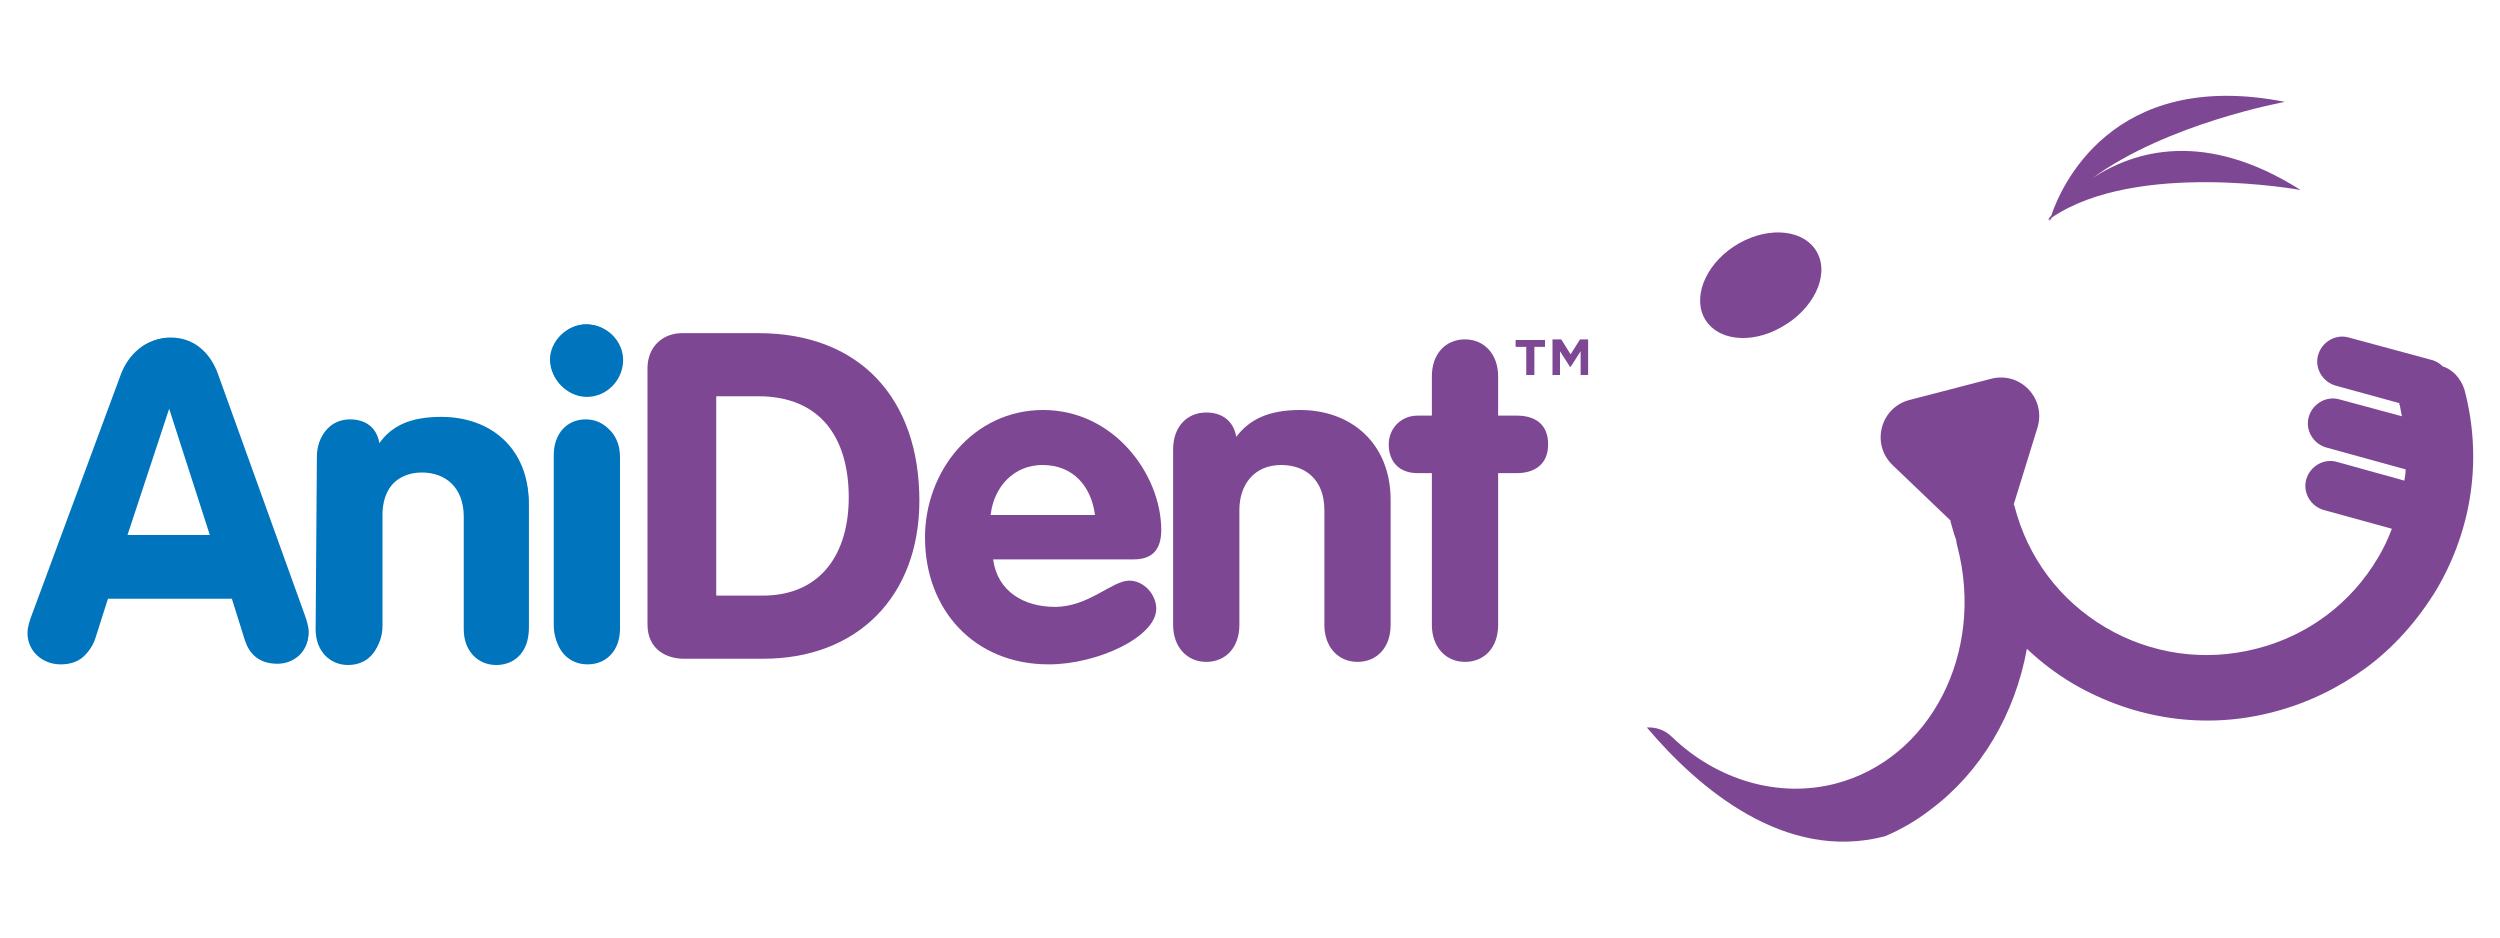 <?xml version="1.0" encoding="utf-8"?>
<!-- Generator: Adobe Illustrator 28.2.0, SVG Export Plug-In . SVG Version: 6.00 Build 0)  -->
<svg version="1.1" id="Layer_2_00000157986781602687666180000007052995930065688223_"
	 xmlns="http://www.w3.org/2000/svg" xmlns:xlink="http://www.w3.org/1999/xlink" x="0px" y="0px" viewBox="0 0 400 150"
	 style="enable-background:new 0 0 400 150;" xml:space="preserve">
<style type="text/css">
	.st0{fill:#7D4794;}
	.st1{fill:#0075BE;}
</style>
<g>
	<g>
		<path class="st0" d="M390.8,58.6c-0.5-0.5-1-0.8-1.7-1l-13.3-3.6c-2.1-0.6-4.3,0.7-4.9,2.8c-0.6,2.1,0.7,4.3,2.8,4.9l10.2,2.8
			c0,0.2,0,0.3,0.1,0.5c0.1,0.5,0.2,1,0.3,1.6l-10-2.7c-2.1-0.6-4.3,0.7-4.9,2.8c-0.6,2.1,0.7,4.3,2.8,4.9l12.7,3.5
			c0,0.6-0.1,1.2-0.2,1.8l-10.8-3c-2.1-0.6-4.3,0.7-4.9,2.8c-0.6,2.1,0.7,4.3,2.8,4.9l10.9,3c-0.6,1.6-1.3,3.1-2.2,4.6
			c-4.3,7.3-11.2,12.5-19.5,14.6c-8.2,2.1-16.8,0.9-24.1-3.4c-7.3-4.3-12.5-11.2-14.6-19.5c0-0.1-0.1-0.1-0.1-0.2l3.8-12.3
			c1.4-4.6-2.7-9-7.4-7.8L305.5,64c-4.6,1.2-6.2,7-2.7,10.4l9.3,8.9c0,0.1,0,0.1,0,0.2c0.3,1,0.5,1.9,0.9,2.9c0,0.4,0.1,0.7,0.2,1.1
			c4.4,17-4.4,34-19.6,37.9c-9,2.3-18.8-0.5-26.1-7.5c-1.1-1.1-2.6-1.6-4-1.5c8.2,9.7,22.1,21.6,38.1,17.4c2.6-1.1,5-2.5,7.2-4.2
			c8.1-6,13.6-15.3,15.5-25.8c2.2,2.1,4.7,4,7.4,5.6c9.8,5.7,21.2,7.4,32.1,4.5c5.4-1.4,10.3-3.8,14.7-7c4.5-3.3,8.3-7.6,11.3-12.5
			c5.8-9.8,7.4-21.2,4.5-32.1C393.7,60.5,392.4,59.1,390.8,58.6"/>
		<path class="st0" d="M285.1,52.3c5-2.8,7.6-8.1,5.7-11.8c-1.9-3.7-7.5-4.4-12.5-1.6c-5,2.8-7.5,8.1-5.7,11.8
			C274.5,54.5,280.1,55.2,285.1,52.3"/>
		<path class="st0" d="M328,35c-0.1,0.2-0.1,0.4-0.1,0.4c0.1-0.2,0.3-0.4,0.4-0.6c13.6-9.2,39.8-4.4,39.8-4.4
			c-15.3-9.7-26.6-6.3-33.3-1.9c12-8.8,30.8-12.2,30.8-12.2c-27.9-5.5-36,14-37.4,18.2c-0.4,0.4-0.5,0.7-0.5,0.7
			C327.7,35.2,327.9,35.1,328,35"/>
	</g>
	<g>
		<path class="st1" d="M19.3,60c1.2-3.3,4-5.9,7.7-5.9c3.8,0,6.4,2.5,7.7,5.9l14,38.9c0.4,1.1,0.6,2.1,0.6,2.6
			c0,2.8-2.3,4.7-4.9,4.7c-3,0-4.5-1.6-5.2-3.7l-2.1-6.7H17l-2.1,6.7c-0.7,2.2-2.2,3.8-5.2,3.8c-2.9,0-5.3-2.1-5.3-5
			c0-1.1,0.4-2,0.5-2.4L19.3,60z M20.1,86h13.6L27,65.2h-0.1L20.1,86z"/>
		<path class="st1" d="M50.7,73.1c0-3.4,2.1-5.7,5.2-5.7c2.6,0,4.4,1.4,4.7,3.8c2-2.8,5.1-4.2,9.9-4.2c8.1,0,14.1,5.2,14.1,13.9
			v19.8c0,3.4-2.1,5.7-5.2,5.7c-3,0-5.2-2.3-5.2-5.7v-18c0-4.8-3-7.1-6.7-7.1c-4.2,0-6.6,3.1-6.6,7.1v18c0,3.4-2.1,5.7-5.2,5.7
			c-3,0-5.2-2.3-5.2-5.7L50.7,73.1L50.7,73.1z"/>
		<path class="st1" d="M99.7,57.6c0,3.2-2.6,5.9-5.8,5.9c-3.1,0-5.8-2.8-5.8-5.9c0-2.9,2.7-5.7,5.8-5.7S99.7,54.5,99.7,57.6
			 M88.8,73.1c0-3.4,2.1-5.7,5.2-5.7c3,0,5.2,2.3,5.2,5.7v27.5c0,3.4-2.1,5.7-5.2,5.7c-3,0-5.2-2.3-5.2-5.7V73.1z"/>
		<path class="st0" d="M109.4,105.4h12.7c15.1,0,25-10,25-25.3c0-16.2-9.4-26.8-25.8-26.8h-12.1c-3.3,0-5.6,2.3-5.6,5.6v41
			C103.6,104.1,106.9,105.4,109.4,105.4 M114.6,63.4h6.7c10.1,0,14.5,6.8,14.5,16.2c0,8.8-4.3,15.7-13.8,15.7h-7.4V63.4z"/>
		<path class="st0" d="M185.8,84.8c0-8.8-7.5-19.2-18.9-19.2c-11.1,0-18.9,9.7-18.9,20.4c0,11.6,7.9,20.3,19.8,20.3
			c7.8,0,17.2-4.4,17.2-8.9c0-2.3-2-4.5-4.3-4.5c-2.8,0-6.5,4.2-11.9,4.2c-4.9,0-9.2-2.4-9.9-7.6h22.5
			C184.4,89.5,185.8,87.9,185.8,84.8 M158.5,82.4c0.5-4.5,3.7-8,8.3-8c4.9,0,7.8,3.4,8.4,8C175.3,82.4,158.5,82.4,158.5,82.4z"/>
		<path class="st0" d="M208,65.6c-5,0-8.1,1.5-10.2,4.3c-0.4-2.4-2.1-3.9-4.8-3.9c-3.1,0-5.3,2.3-5.3,5.9V100c0,3.5,2.2,5.9,5.3,5.9
			c3.1,0,5.3-2.3,5.3-5.9V81.6c0-4.1,2.4-7.2,6.7-7.2c3.8,0,6.9,2.3,6.9,7.2V100c0,3.5,2.2,5.9,5.3,5.9c3.1,0,5.3-2.3,5.3-5.9V79.8
			C222.4,70.9,216.2,65.6,208,65.6"/>
		<path class="st0" d="M242.7,66.5h-3v-6.3c0-3.5-2.2-5.9-5.3-5.9c-3.1,0-5.3,2.3-5.3,5.9v6.3h-2.3c-2.6,0-4.6,2-4.6,4.6
			c0,2.9,1.8,4.6,4.6,4.6h2.3V100c0,3.5,2.2,5.9,5.3,5.9c3.1,0,5.3-2.3,5.3-5.9V75.7h3c2.7,0,5-1.3,5-4.6
			C247.7,67.7,245.4,66.5,242.7,66.5"/>
		<path class="st1" d="M19.7,59.9c1.2-3.3,4-5.9,7.6-5.9c3.8,0,6.4,2.5,7.6,5.9l13.9,38.6c0.4,1.1,0.6,2.1,0.6,2.6
			c0,2.8-2.3,4.7-4.9,4.7c-3,0-4.5-1.6-5.2-3.7l-2.1-6.7H17.4l-2.1,6.6c-0.7,2.2-2.2,3.8-5.1,3.8c-2.8,0-5.2-2.1-5.2-5
			c0-1.1,0.4-2,0.5-2.3L19.7,59.9z M20.4,85.6h13.5L27.3,65h-0.1L20.4,85.6z"/>
		<path class="st1" d="M50.9,72.8c0-3.4,2.1-5.7,5.1-5.7c2.6,0,4.3,1.4,4.7,3.8c2-2.8,5-4.2,9.9-4.2c8,0,14,5.1,14,13.8v19.6
			c0,3.4-2.1,5.7-5.1,5.7c-3,0-5.1-2.3-5.1-5.7V82.3c0-4.8-3-7-6.7-7c-4.2,0-6.5,3.1-6.5,7v17.8c0,3.4-2.1,5.7-5.1,5.7
			c-3,0-5.1-2.3-5.1-5.7L50.9,72.8L50.9,72.8z"/>
		<path class="st1" d="M99.4,57.5c0,3.2-2.6,5.9-5.7,5.9c-3,0-5.7-2.8-5.7-5.9c0-2.9,2.7-5.6,5.7-5.6C96.8,51.9,99.4,54.5,99.4,57.5
			 M88.6,72.8c0-3.4,2.1-5.7,5.1-5.7s5.1,2.3,5.1,5.7v27.2c0,3.4-2.1,5.7-5.1,5.7s-5.1-2.3-5.1-5.7V72.8z"/>
		<path class="st0" d="M244.2,60h1.3v-4.5h1.7v-1.1h-4.7v1.1h1.7V60z M248.4,60h1.2v-3.8l1.6,2.5h0.1l1.6-2.5V60h1.2v-5.7h-1.3
			l-1.5,2.4l-1.5-2.4h-1.4L248.4,60L248.4,60z"/>
	</g>
</g>
</svg>
